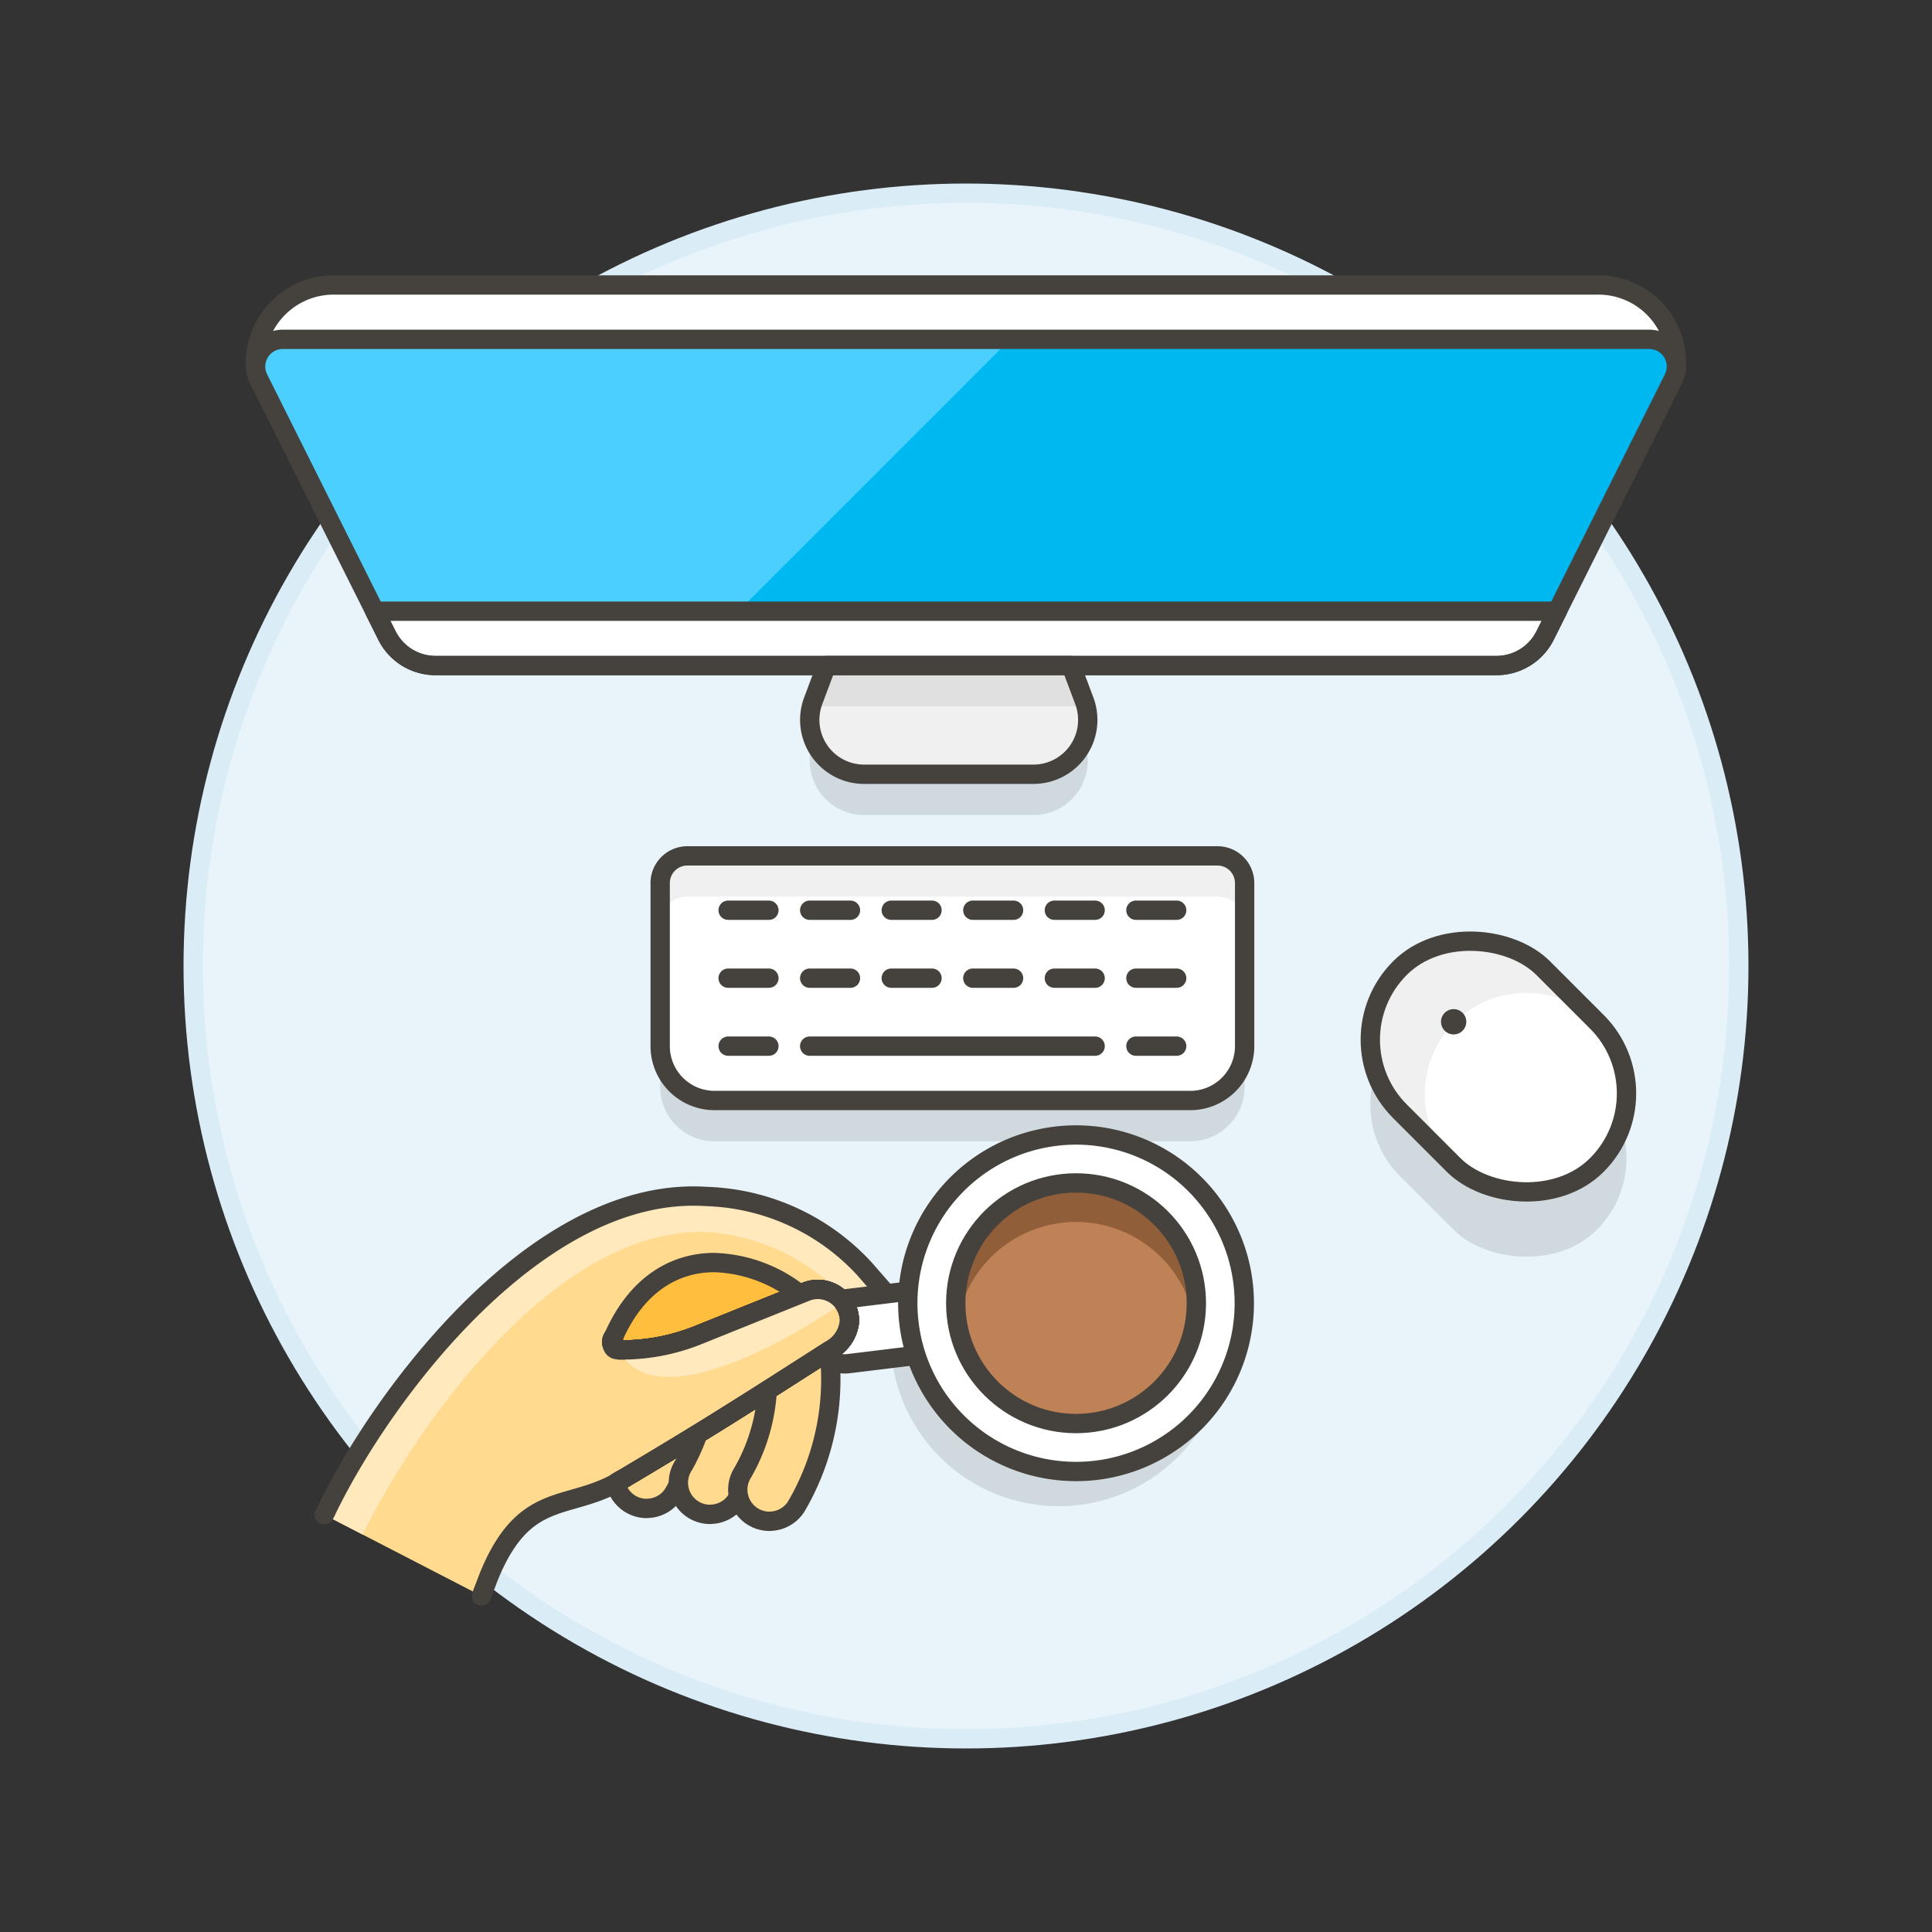 <svg xmlns="http://www.w3.org/2000/svg" viewBox="0 0 100 100"><rect x="0" y="0" width="100" height="100" fill="#333333" stroke="none"/><g class="nc-icon-wrapper"><defs/><circle class="a" cx="50" cy="50" r="40" fill="#e8f4fa" stroke="#daedf7" stroke-linecap="round" stroke-linejoin="round"/><rect class="b" x="72.316" y="51.352" width="10.482" height="14.412" rx="5.241" ry="5.241" transform="rotate(-45 77.557 58.558)" fill="#45413c" opacity="0.15"/><rect class="c" x="72.316" y="47.997" width="10.482" height="14.412" rx="5.241" ry="5.241" transform="rotate(-45 77.558 55.203)" style="" fill="#fff"/><path class="d" d="M72.462 50.107a5.241 5.241 0 0 0 0 7.412l2.779 2.781a5.241 5.241 0 0 1 7.412-7.411l-2.78-2.78a5.241 5.241 0 0 0-7.411-.002z" style="" fill="#f0f0f0"/><circle class="e" cx="75.241" cy="52.887" r=".655" style="" fill="#45413c"/><rect class="f" x="72.316" y="47.997" width="10.482" height="14.412" rx="5.241" ry="5.241" transform="rotate(-45 77.558 55.203)" stroke-linecap="round" stroke-linejoin="round" fill="none" stroke="#45413c"/><g><path class="b" d="M42.776 36.56l-.685 1.826a2.814 2.814 0 0 0 2.635 3.8h8.763a2.814 2.814 0 0 0 2.635-3.8l-.685-1.826z" fill="#45413c" opacity="0.15"/><path class="d" d="M42.776 34.449l-.685 1.826a2.814 2.814 0 0 0 2.635 3.8h8.763a2.814 2.814 0 0 0 2.635-3.8l-.685-1.826z" style="" fill="#f0f0f0"/><path class="g" d="M13.225 18.971a4.048 4.048 0 0 1 4.119-4.221h65.312a4.04 4.04 0 0 1 4.115 4.221z" stroke-linecap="round" stroke-linejoin="round" fill="#fff" stroke="#45413c"/><path class="h" d="M77.457 34.449H22.543a2.812 2.812 0 0 1-2.517-1.556L13.379 19.6a1.407 1.407 0 0 1 1.259-2.036h70.724a1.407 1.407 0 0 1 1.259 2.036l-6.647 13.293a2.812 2.812 0 0 1-2.517 1.556z" style="" fill="#00b8f0"/><path class="i" d="M14.638 17.564a1.407 1.407 0 0 0-1.259 2.036l6.646 13.293a2.815 2.815 0 0 0 2.518 1.556h12.864l16.884-16.885z" style="" fill="#4acfff"/><path class="g" d="M19.4 31.635l.63 1.258a2.812 2.812 0 0 0 2.517 1.556h54.91a2.812 2.812 0 0 0 2.517-1.556l.63-1.258z" stroke-linecap="round" stroke-linejoin="round" fill="#fff" stroke="#45413c"/><path class="j" d="M56.213 36.56H42a1.08 1.08 0 0 1 .084-.282l.69-1.829h12.665l.69 1.829a1.08 1.08 0 0 1 .084.282z" style="" fill="#e0e0e0"/><path class="f" d="M77.457 34.449H22.543a2.812 2.812 0 0 1-2.517-1.556L13.379 19.6a1.407 1.407 0 0 1 1.259-2.036h70.724a1.407 1.407 0 0 1 1.259 2.036l-6.647 13.293a2.812 2.812 0 0 1-2.517 1.556z" stroke-linecap="round" stroke-linejoin="round" fill="none" stroke="#45413c"/><path class="f" d="M42.776 34.449l-.685 1.826a2.814 2.814 0 0 0 2.635 3.8h8.763a2.814 2.814 0 0 0 2.635-3.8l-.685-1.826z" stroke-linecap="round" stroke-linejoin="round" fill="none" stroke="#45413c"/><path class="b" d="M61.608 59.073H36.985a2.814 2.814 0 0 1-2.814-2.815v-8.442a1.406 1.406 0 0 1 1.407-1.407h27.437a1.407 1.407 0 0 1 1.407 1.407v8.442a2.814 2.814 0 0 1-2.814 2.815z" fill="#45413c" opacity="0.15"/><path class="c" d="M61.608 56.962H36.985a2.814 2.814 0 0 1-2.814-2.814v-8.443a1.406 1.406 0 0 1 1.407-1.405h27.437a1.407 1.407 0 0 1 1.407 1.407v8.443a2.814 2.814 0 0 1-2.814 2.812z" style="" fill="#fff"/><path class="d" d="M63.015 44.3H35.578a1.407 1.407 0 0 0-1.407 1.407v2.111a1.407 1.407 0 0 1 1.407-1.407h27.437a1.407 1.407 0 0 1 1.407 1.407v-2.113a1.407 1.407 0 0 0-1.407-1.405z" style="" fill="#f0f0f0"/><path class="f" d="M61.608 56.962H36.985a2.814 2.814 0 0 1-2.814-2.814v-8.443a1.406 1.406 0 0 1 1.407-1.405h27.437a1.407 1.407 0 0 1 1.407 1.407v8.443a2.814 2.814 0 0 1-2.814 2.812z" stroke-linecap="round" stroke-linejoin="round" fill="none" stroke="#45413c"/><path class="f" d="M37.688 47.113h2.111" stroke-linecap="round" stroke-linejoin="round" fill="none" stroke="#45413c"/><path class="f" d="M41.909 47.113h2.111" stroke-linecap="round" stroke-linejoin="round" fill="none" stroke="#45413c"/><path class="f" d="M46.131 47.113h2.11" stroke-linecap="round" stroke-linejoin="round" fill="none" stroke="#45413c"/><path class="f" d="M50.352 47.113h2.11" stroke-linecap="round" stroke-linejoin="round" fill="none" stroke="#45413c"/><path class="f" d="M54.573 47.113h2.111" stroke-linecap="round" stroke-linejoin="round" fill="none" stroke="#45413c"/><path class="f" d="M58.794 47.113h2.111" stroke-linecap="round" stroke-linejoin="round" fill="none" stroke="#45413c"/><path class="f" d="M37.688 50.63h2.111" stroke-linecap="round" stroke-linejoin="round" fill="none" stroke="#45413c"/><path class="f" d="M41.909 50.63h2.111" stroke-linecap="round" stroke-linejoin="round" fill="none" stroke="#45413c"/><path class="f" d="M46.131 50.63h2.11" stroke-linecap="round" stroke-linejoin="round" fill="none" stroke="#45413c"/><path class="f" d="M50.352 50.63h2.11" stroke-linecap="round" stroke-linejoin="round" fill="none" stroke="#45413c"/><path class="f" d="M54.573 50.63h2.111" stroke-linecap="round" stroke-linejoin="round" fill="none" stroke="#45413c"/><path class="f" d="M58.794 50.63h2.111" stroke-linecap="round" stroke-linejoin="round" fill="none" stroke="#45413c"/><path class="f" d="M37.688 54.148h2.111" stroke-linecap="round" stroke-linejoin="round" fill="none" stroke="#45413c"/><path class="f" d="M41.909 54.148h14.775" stroke-linecap="round" stroke-linejoin="round" fill="none" stroke="#45413c"/><path class="f" d="M58.794 54.148h2.111" stroke-linecap="round" stroke-linejoin="round" fill="none" stroke="#45413c"/></g><g><path class="k" d="M33.472 78.073a1.638 1.638 0 0 0 1.381-.754 13.028 13.028 0 0 0 1.677-8.355 1.64 1.64 0 0 0-3.243.487 9.666 9.666 0 0 1-1.193 6.1 1.641 1.641 0 0 0 1.378 2.527z" stroke-linecap="round" stroke-linejoin="round" stroke="#45413c" fill="#ffda8f"/><path class="k" d="M36.752 78.38a1.641 1.641 0 0 0 1.381-.753 13.036 13.036 0 0 0 1.677-8.356 1.64 1.64 0 0 0-3.243.487 9.669 9.669 0 0 1-1.193 6.1 1.639 1.639 0 0 0 1.378 2.526z" stroke-linecap="round" stroke-linejoin="round" stroke="#45413c" fill="#ffda8f"/><path class="k" d="M39.826 78.739a1.64 1.64 0 0 0 1.382-.754 13.024 13.024 0 0 0 1.676-8.355 1.639 1.639 0 1 0-3.242.487 9.67 9.67 0 0 1-1.194 6.1 1.64 1.64 0 0 0 1.378 2.526z" stroke-linecap="round" stroke-linejoin="round" stroke="#45413c" fill="#ffda8f"/><path class="l" d="M46 67.112l-1.252-1.445a11.611 11.611 0 0 0-8.176-3.733c-8.781-.595-16.888 10.393-19.7 16.328l-.078.145 8.131 4.2.382-.992c1.781-4.373 3.956-3.455 6.488-4.792 4.09-2.427 5.687-3.412 11.01-6.826.585-.548.687-.736 1.042-.459A1.636 1.636 0 0 0 46 67.112z" style="" fill="#ffda8f"/><path class="m" d="M46 67.112l-1.252-1.445a11.614 11.614 0 0 0-8.176-3.733c-8.781-.595-16.888 10.393-19.7 16.328l-.078.145 1.976 1.021c2.982-6.047 10.332-16.2 18.115-15.639a10.82 10.82 0 0 1 7.488 4.149l1.169 1.426a1.6 1.6 0 0 1 .114.172 1.486 1.486 0 0 0 .183-.111A1.64 1.64 0 0 0 46 67.112z" style="" fill="#ffe9bd"/><path class="n" d="M41.4 66.99l-5.33 2.14c-.07.03-.15.05-.22.08a10.7 10.7 0 0 1-3.58.66h-.19c-.48 0-.38-.29-.32-.68 1.17-2.66 3.11-3.84 5.21-3.84a7.456 7.456 0 0 1 4.43 1.64z" style="" fill="#ffbe3d"/><path class="f" d="M24.916 82.605l.384-1c1.78-4.37 3.95-3.45 6.49-4.79 4.09-2.43 5.68-3.41 11.01-6.83.58-.54.68-.73 1.04-.45A1.64 1.64 0 0 0 46 67.11l-1.26-1.44a11.6 11.6 0 0 0-8.17-3.74c-8.78-.59-16.89 10.4-19.71 16.33l-.077.144M36.07 69.13c-.07.03-.15.05-.22.08a10.7 10.7 0 0 1-3.58.66h-.19c-.48 0-.38-.29-.32-.68 1.17-2.66 3.11-3.84 5.21-3.84a7.456 7.456 0 0 1 4.43 1.64z" stroke-linecap="round" stroke-linejoin="round" fill="none" stroke="#45413c"/><path class="b" d="M53.748 60.605a8.72 8.72 0 0 0-7.631 8.02 8.71 8.71 0 1 0 7.631-8.02z" fill="#45413c" opacity="0.15"/><path class="c" d="M48.511 66.647l-4.987.61a1.674 1.674 0 0 0-1.459 1.865 1.674 1.674 0 0 0 1.866 1.459l4.987-.609z" style="" fill="#fff"/><path class="f" d="M48.511 66.647l-4.987.61a1.674 1.674 0 0 0-1.459 1.865 1.674 1.674 0 0 0 1.866 1.459l4.987-.609z" stroke-linecap="round" stroke-linejoin="round" fill="none" stroke="#45413c"/><path class="g" d="M54.639 58.812a8.7 8.7 0 0 0-7.587 9.7 8.626 8.626 0 0 0 .363 1.642 8.709 8.709 0 1 0 7.224-11.343z" stroke-linecap="round" stroke-linejoin="round" fill="#fff" stroke="#45413c"/><circle class="o" cx="55.696" cy="67.455" r="6.227" style="" fill="#bf8256"/><path class="p" d="M49.551 68.462a6.227 6.227 0 0 1 12.289.009 6.161 6.161 0 0 0 .036-1.771 6.227 6.227 0 1 0-12.361 1.511c.01.089.022.168.036.251z" style="" fill="#915e3a"/><circle class="f" cx="55.696" cy="67.455" r="6.227" stroke-linecap="round" stroke-linejoin="round" fill="none" stroke="#45413c"/><g><path class="q" d="M31.765 69.193a.41.41 0 0 0 .31.678h.191a10.5 10.5 0 0 0 3.8-.739l5.66-2.277a1.641 1.641 0 0 1 2.244 1.525 1.889 1.889 0 0 1-1.029 1.52c-5.37 3.445-6.974 4.436-10.976 6.814" stroke-linecap="round" stroke-linejoin="round" stroke="#45413c" fill="#ffcebf"/><path class="r" d="M32.033 69.879a13.66 13.66 0 0 0 4.04-.749l5.66-2.277a1.632 1.632 0 0 1 1.926.563c-3.828 2.611-9.959 5.7-11.626 2.463z" style="" fill="#ffdcd1"/><path class="f" d="M31.765 69.193a.41.41 0 0 0 .31.678h.191a10.5 10.5 0 0 0 3.8-.739l5.66-2.277a1.641 1.641 0 0 1 2.244 1.525 1.889 1.889 0 0 1-1.029 1.52c-5.37 3.445-6.974 4.436-10.976 6.814" stroke-linecap="round" stroke-linejoin="round" fill="none" stroke="#45413c"/></g><g><path class="k" d="M31.765 69.193a.41.41 0 0 0 .31.678h.191a10.5 10.5 0 0 0 3.8-.739l5.66-2.277a1.641 1.641 0 0 1 2.244 1.525 1.889 1.889 0 0 1-1.029 1.52c-5.37 3.445-6.974 4.436-10.976 6.814" stroke-linecap="round" stroke-linejoin="round" stroke="#45413c" fill="#ffda8f"/><path class="m" d="M32.033 69.879a13.66 13.66 0 0 0 4.04-.749l5.66-2.277a1.632 1.632 0 0 1 1.926.563c-3.828 2.611-9.959 5.7-11.626 2.463z" style="" fill="#ffe9bd"/><path class="f" d="M31.765 69.193a.41.41 0 0 0 .31.678h.191a10.5 10.5 0 0 0 3.8-.739l5.66-2.277a1.641 1.641 0 0 1 2.244 1.525 1.889 1.889 0 0 1-1.029 1.52c-5.37 3.445-6.974 4.436-10.976 6.814" stroke-linecap="round" stroke-linejoin="round" fill="none" stroke="#45413c"/></g></g></g></svg>